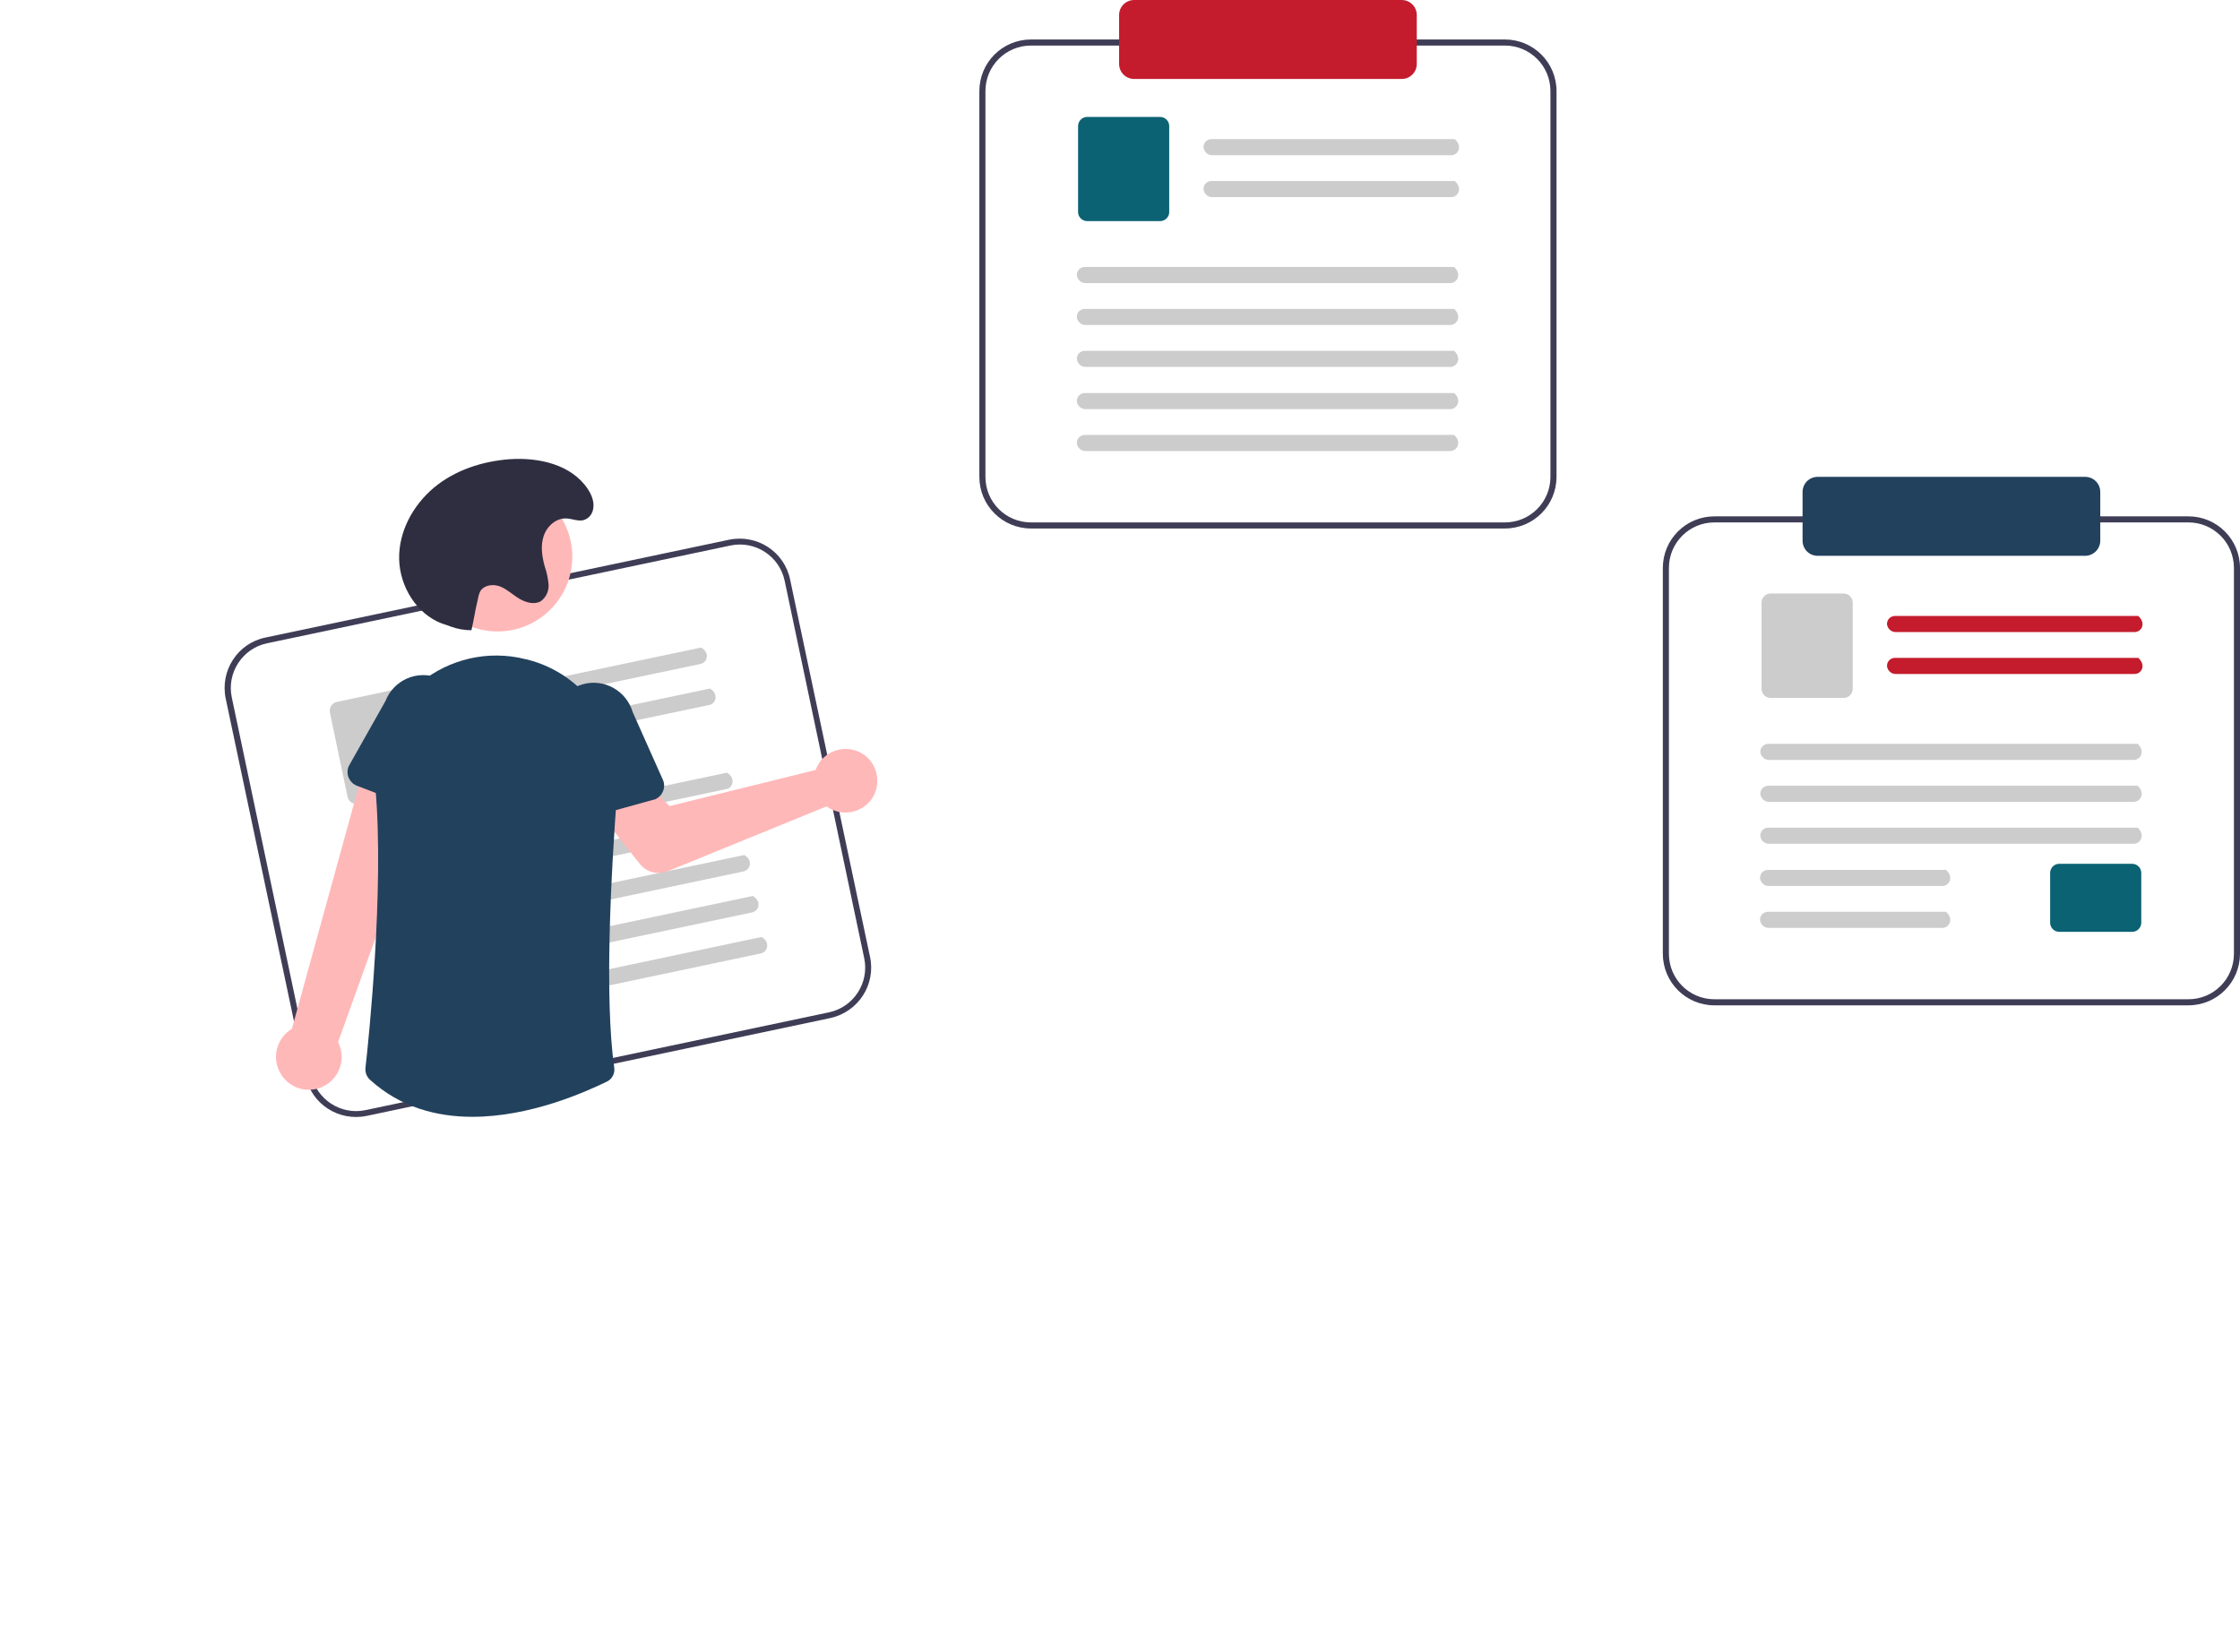 <?xml version="1.0" encoding="UTF-8"?> <!-- Generator: Adobe Illustrator 25.0.0, SVG Export Plug-In . SVG Version: 6.00 Build 0) --> <svg xmlns="http://www.w3.org/2000/svg" xmlns:xlink="http://www.w3.org/1999/xlink" id="f710b5b1-eef6-41aa-8f14-e8820eb000f8" x="0px" y="0px" viewBox="0 0 737.4 544" style="enable-background:new 0 0 737.4 544;" xml:space="preserve"> <style type="text/css"> .st0{fill:#3F3D56;} .st1{fill:#CCCCCC;} .st2{fill:#FFB8B8;} .st3{fill:#22415D;} .st4{fill:#2F2E41;} .st5{fill:#0B6273;} .st6{fill:#C41C2D;} </style> <path class="st0" d="M273.3,335.2l-152.6,32.2c-9.2,1.9-18.2-3.9-20.1-13.1L74.3,230c-1.9-9.2,3.9-18.2,13.1-20.1l152.6-32.2 c9.2-1.9,18.2,3.9,20.1,13.1L286.4,315C288.4,324.2,282.5,333.2,273.3,335.2z M87.9,211.8c-8.1,1.7-13.3,9.7-11.6,17.8l26.2,124.3 c1.7,8.1,9.7,13.3,17.8,11.6l152.6-32.2c8.1-1.7,13.3-9.7,11.6-17.8l-26.2-124.3c-1.7-8.1-9.7-13.3-17.8-11.6L87.9,211.8z"></path> <path id="ea648e8d-1b31-4ae2-9566-f54bfd0d94c9" class="st1" d="M230.6,218.6l-77,16.2c-1.4,0.3-2.8-0.5-3.2-1.9 c-0.4-1.4,0.5-2.8,1.9-3.2c0,0,0.1,0,0.1,0l78.4-16.5C233.8,214.9,232.9,218.1,230.6,218.6L230.6,218.6z"></path> <path id="b4f9d9e0-1a47-44a2-8a19-0d88a6e9c18f" class="st1" d="M233.5,232.1l-77,16.2c-1.4,0.3-2.8-0.5-3.2-1.9 c-0.4-1.4,0.5-2.8,1.9-3.2c0,0,0.1,0,0.1,0l78.4-16.5C236.7,228.4,235.7,231.7,233.5,232.1L233.5,232.1z"></path> <path id="e168965a-63e1-4676-8cbb-3e09d33a4a3f" class="st1" d="M141.4,259.6l-23.5,5c-1.6,0.3-3.2-0.7-3.5-2.3l-5.8-27.7 c-0.3-1.6,0.7-3.2,2.3-3.5l23.5-5c1.6-0.3,3.2,0.7,3.5,2.3l5.8,27.7C144,257.7,143,259.2,141.4,259.6L141.4,259.6z"></path> <path id="af0ff97e-1a3a-4f6f-a511-2c807a938985" class="st1" d="M239.1,259.8l-117.6,24.8c-1.4,0.3-2.8-0.5-3.2-1.9 c-0.4-1.4,0.5-2.8,1.9-3.2c0,0,0.1,0,0.1,0l119-25.1C242.3,256.2,241.3,259.4,239.1,259.8L239.1,259.8z"></path> <path id="e60f2d91-ad3b-421b-94cb-3aa0f5092f21" class="st1" d="M241.9,273.4l-117.6,24.8c-1.4,0.3-2.8-0.5-3.2-1.9 c-0.4-1.4,0.5-2.8,1.9-3.2c0,0,0.1,0,0.1,0l119-25.1C245.1,269.7,244.2,272.9,241.9,273.4L241.9,273.4z"></path> <path id="a5554f8b-57e8-4c3b-815c-c76cc46b61b5" class="st1" d="M244.8,286.9l-117.6,24.8c-1.4,0.3-2.8-0.5-3.2-1.9 c-0.4-1.4,0.5-2.8,1.9-3.2c0,0,0.1,0,0.1,0l119-25.1C248,283.2,247,286.4,244.8,286.9z"></path> <path id="eee68bf7-fbe9-4bfc-85ae-b0141fb14f45" class="st1" d="M247.6,300.4l-117.6,24.8c-1.4,0.3-2.8-0.5-3.2-1.9 c-0.4-1.4,0.5-2.8,1.9-3.2c0,0,0.1,0,0.1,0l119-25.1C250.8,296.7,249.9,299.9,247.6,300.4L247.6,300.4z"></path> <path id="b9a7afa1-162f-46e2-88e2-f572ab59fc71" class="st1" d="M250.5,313.9l-117.6,24.8c-1.4,0.3-2.8-0.5-3.2-1.9 c-0.4-1.4,0.5-2.8,1.9-3.2c0,0,0.1,0,0.1,0l119-25.1C253.7,310.2,252.7,313.4,250.5,313.9L250.5,313.9z"></path> <path class="st2" d="M269.2,252c-0.3,0.5-0.5,1-0.7,1.5l-48.1,11.9l-8.4-8.7l-14.7,10.9l13.3,16.8c2.2,2.8,6,3.8,9.3,2.4l52.2-21.3 c4.7,3.4,11.2,2.4,14.7-2.2c3.4-4.7,2.4-11.2-2.2-14.7c-4.7-3.4-11.2-2.4-14.7,2.2C269.7,251.3,269.4,251.7,269.2,252L269.2,252z"></path> <path class="st2" d="M104.9,358.3c5.7-1.8,8.8-7.8,7.1-13.4c-0.2-0.6-0.4-1.2-0.7-1.8l33.1-92.1l-23-4.1l-25.3,91.8 c-5.1,3.1-6.8,9.7-3.7,14.8C95,357.9,100.2,359.8,104.9,358.3L104.9,358.3z"></path> <path class="st3" d="M140.2,267.4l-22.7-8.7c-2.5-1-3.7-3.7-2.8-6.2c0.1-0.2,0.2-0.4,0.3-0.6l11.9-21.1c2.7-6.9,10.4-10.3,17.3-7.6 c6.9,2.7,10.3,10.4,7.6,17.3l-5.3,23.6c-0.6,2.6-3.2,4.2-5.7,3.7C140.7,267.6,140.4,267.5,140.2,267.4L140.2,267.4z"></path> <circle class="st2" cx="163.8" cy="183.3" r="24.6"></circle> <path class="st3" d="M155.5,367.7c-11.7,0-23.7-3.1-33.7-12.2c-1.1-1-1.6-2.4-1.5-3.8c1.1-9.6,6.2-59.1,3.3-92.1 c-1.2-12.5,3.6-24.9,13-33.3c9.1-8.4,21.7-12.1,34-9.8h0c0.3,0.1,0.6,0.1,0.9,0.2c19.7,3.8,33.3,22,31.8,42.3 c-2.3,29.7-4.3,69.8-1.1,92.5c0.3,1.9-0.7,3.8-2.4,4.6C192.6,359.6,174.5,367.7,155.5,367.7z"></path> <path class="st3" d="M187.6,269.2c-1.2-0.8-1.9-2-2.1-3.4l-3-24c-2-7.1,2.2-14.5,9.3-16.5c7.1-2,14.4,2.1,16.5,9.2l9.9,22.2 c1.1,2.4,0,5.3-2.4,6.4c-0.2,0.1-0.4,0.2-0.7,0.2l-23.4,6.5C190.2,270.2,188.7,270,187.6,269.2z"></path> <path class="st4" d="M155.2,207.5c-2.3,0-4.6-0.4-6.8-1.2c-1-0.4-1.9-0.7-2.9-1c-8.4-3.2-13.9-12.2-14.1-21.2s4.5-17.7,11.4-23.5 s15.9-8.7,24.8-9.4c9.7-0.7,20.5,1.7,25.9,9.8c1.4,2.1,2.4,4.7,1.6,7.3c-0.3,0.8-0.7,1.5-1.3,2c-2.4,2.1-4.8,0.5-7.3,0.4 c-3.4-0.2-6.4,2.5-7.5,5.7s-0.6,6.7,0.3,10c0.7,2,1.1,4,1.3,6.1c0.1,2.1-0.8,4.1-2.5,5.4c-2.1,1.3-4.9,0.5-7-0.7s-3.9-3-6.2-4 s-5.3-0.7-6.7,1.3c-0.4,0.8-0.7,1.6-0.8,2.4C156.1,202.4,156.4,202.1,155.2,207.5L155.2,207.5z"></path> <path class="st0" d="M495.4,174h-156c-9.4,0-17-7.6-17-17V30c0-9.4,7.6-17,17-17h156c9.4,0,17,7.6,17,17v127 C512.4,166.4,504.8,174,495.4,174z M339.4,15c-8.3,0-15,6.7-15,15v127c0,8.3,6.7,15,15,15h156c8.3,0,15-6.7,15-15V30 c0-8.3-6.7-15-15-15H339.4z"></path> <path id="eb40ba0f-f2ca-41e6-ba2e-bd824fb45cdc" class="st1" d="M477.7,51.1h-78.7c-1.4,0-2.6-1.1-2.8-2.5c-0.1-1.5,1-2.7,2.5-2.8 c0,0,0.1,0,0.1,0h80.1C481.6,48.2,480,51.1,477.7,51.1L477.7,51.1z"></path> <path id="ea390b26-798a-41d7-8695-eb41cfeb13d4" class="st1" d="M477.7,64.9h-78.7c-1.4,0-2.6-1.1-2.8-2.5c-0.1-1.5,1-2.7,2.5-2.8 c0,0,0.1,0,0.1,0h80.1C481.6,62,480,64.9,477.7,64.9L477.7,64.9z"></path> <path id="f9b4f79e-9356-48bc-89d8-91f80de67df3" class="st5" d="M381.9,72.8h-24c-1.6,0-3-1.3-3-3V41.5c0-1.6,1.3-3,3-3h24 c1.6,0,3,1.3,3,3v28.4C384.9,71.5,383.5,72.8,381.9,72.8L381.9,72.8z"></path> <path id="f3294a48-db04-45e1-afc8-dab6eb28e529" class="st1" d="M477.4,93.2H357.3c-1.4,0-2.6-1.1-2.8-2.5c-0.1-1.5,1-2.7,2.5-2.8 c0,0,0.1,0,0.1,0h121.6C481.3,90.3,479.7,93.2,477.4,93.2L477.4,93.2z"></path> <path id="bb6dba8b-bb0a-4f92-a6ea-c6252f741607" class="st1" d="M477.4,107H357.3c-1.4,0-2.6-1.1-2.8-2.5c-0.1-1.5,1-2.7,2.5-2.8 c0,0,0.1,0,0.1,0h121.6C481.3,104.1,479.7,107,477.4,107z"></path> <path id="b1d451cb-91ad-40cf-876e-6a74c98e5c4f" class="st1" d="M477.4,120.8H357.3c-1.4,0-2.6-1.1-2.8-2.5c-0.1-1.5,1-2.7,2.5-2.8 c0,0,0.1,0,0.1,0h121.6C481.3,117.9,479.7,120.8,477.4,120.8z"></path> <path id="bcef27e7-bcca-4cc4-a6d4-200e9e04132c" class="st1" d="M477.4,134.7H357.3c-1.4,0-2.6-1.1-2.8-2.5c-0.1-1.5,1-2.7,2.5-2.8 c0,0,0.1,0,0.1,0h121.6C481.3,131.7,479.7,134.7,477.4,134.7L477.4,134.7z"></path> <path id="ed29f808-f3a3-4ac8-bd45-563f73aa9d8b" class="st1" d="M477.4,148.5H357.3c-1.4,0-2.6-1.1-2.8-2.5c-0.1-1.5,1-2.7,2.5-2.8 c0,0,0.1,0,0.1,0h121.6C481.3,145.5,479.7,148.5,477.4,148.5z"></path> <path class="st6" d="M461.4,0c2.8,0,5,2.2,5,5v16c0,2.8-2.2,5-5,5h-88c-2.8,0-5-2.2-5-5V5c0-2.8,2.2-5,5-5"></path> <path class="st0" d="M720.4,331h-156c-9.4,0-17-7.6-17-17V187c0-9.4,7.6-17,17-17h156c9.4,0,17,7.6,17,17v127 C737.4,323.4,729.8,331,720.4,331z M564.4,172c-8.3,0-15,6.7-15,15v127c0,8.3,6.7,15,15,15h156c8.3,0,15-6.7,15-15V187 c0-8.3-6.7-15-15-15H564.4z"></path> <path id="ab56b95a-ad0a-4db6-b885-1de339e59248" class="st6" d="M702.7,208.1h-78.7c-1.4,0-2.6-1.1-2.8-2.5c-0.1-1.5,1-2.7,2.5-2.8 c0,0,0.1,0,0.1,0h80.1C706.6,205.2,705,208.1,702.7,208.1L702.7,208.1z"></path> <path id="a65ba0e0-92d5-467b-b937-6962ba88422c" class="st6" d="M702.7,221.9h-78.7c-1.4,0-2.6-1.1-2.8-2.5c-0.1-1.5,1-2.7,2.5-2.8 c0,0,0.1,0,0.1,0h80.1C706.6,219,705,221.9,702.7,221.9L702.7,221.9z"></path> <path id="fb801fe4-3edc-4e65-9957-dec023933e0a" class="st1" d="M606.9,229.8h-24c-1.6,0-3-1.3-3-3v-28.4c0-1.6,1.3-3,3-3h24 c1.6,0,3,1.3,3,3v28.4C609.9,228.5,608.5,229.8,606.9,229.8L606.9,229.8z"></path> <path id="faab0864-6611-44c5-86ab-6dd51d336b1d" class="st5" d="M701.9,306.8h-24c-1.6,0-3-1.3-3-3v-16.4c0-1.6,1.3-3,3-3h24 c1.6,0,3,1.3,3,3v16.4C704.9,305.5,703.5,306.8,701.9,306.8L701.9,306.8z"></path> <path id="ada3facf-2b93-40cb-83c6-b6d8dc380c35" class="st1" d="M702.4,250.2H582.3c-1.4,0-2.6-1.1-2.8-2.5c-0.1-1.5,1-2.7,2.5-2.8 c0,0,0.1,0,0.1,0h121.6C706.3,247.3,704.7,250.2,702.4,250.2L702.4,250.2z"></path> <path id="a50891a7-c495-4965-ab40-a1f907e5cce2" class="st1" d="M702.4,264H582.3c-1.4,0-2.6-1.1-2.8-2.5c-0.1-1.5,1-2.7,2.5-2.8 c0,0,0.1,0,0.1,0h121.6C706.3,261.1,704.7,264,702.4,264z"></path> <path id="f645be9d-0c31-4d92-bfb2-feede413f090" class="st1" d="M702.4,277.8H582.3c-1.4,0-2.6-1.1-2.8-2.5c-0.1-1.5,1-2.7,2.5-2.8 c0,0,0.1,0,0.1,0h121.6C706.3,274.9,704.7,277.8,702.4,277.8z"></path> <path id="f96ba49d-c571-4857-91da-e214cd5ba82f" class="st1" d="M639.4,291.7h-57.2c-1.4,0-2.6-1.1-2.8-2.5c-0.1-1.5,1-2.7,2.5-2.8 c0,0,0.1,0,0.1,0h58.6C643.3,288.7,641.7,291.7,639.4,291.7L639.4,291.7z"></path> <path id="a7214c6f-9d52-425a-b9ef-635698aec079" class="st1" d="M639.4,305.5h-57.2c-1.4,0-2.6-1.1-2.8-2.5c-0.1-1.5,1-2.7,2.5-2.8 c0,0,0.1,0,0.1,0h58.6C643.3,302.5,641.7,305.5,639.4,305.5z"></path> <path class="st3" d="M686.4,183h-88c-2.8,0-5-2.2-5-5v-16c0-2.8,2.2-5,5-5h88c2.8,0,5,2.2,5,5v16C691.4,180.8,689.1,183,686.4,183z"></path> </svg> 